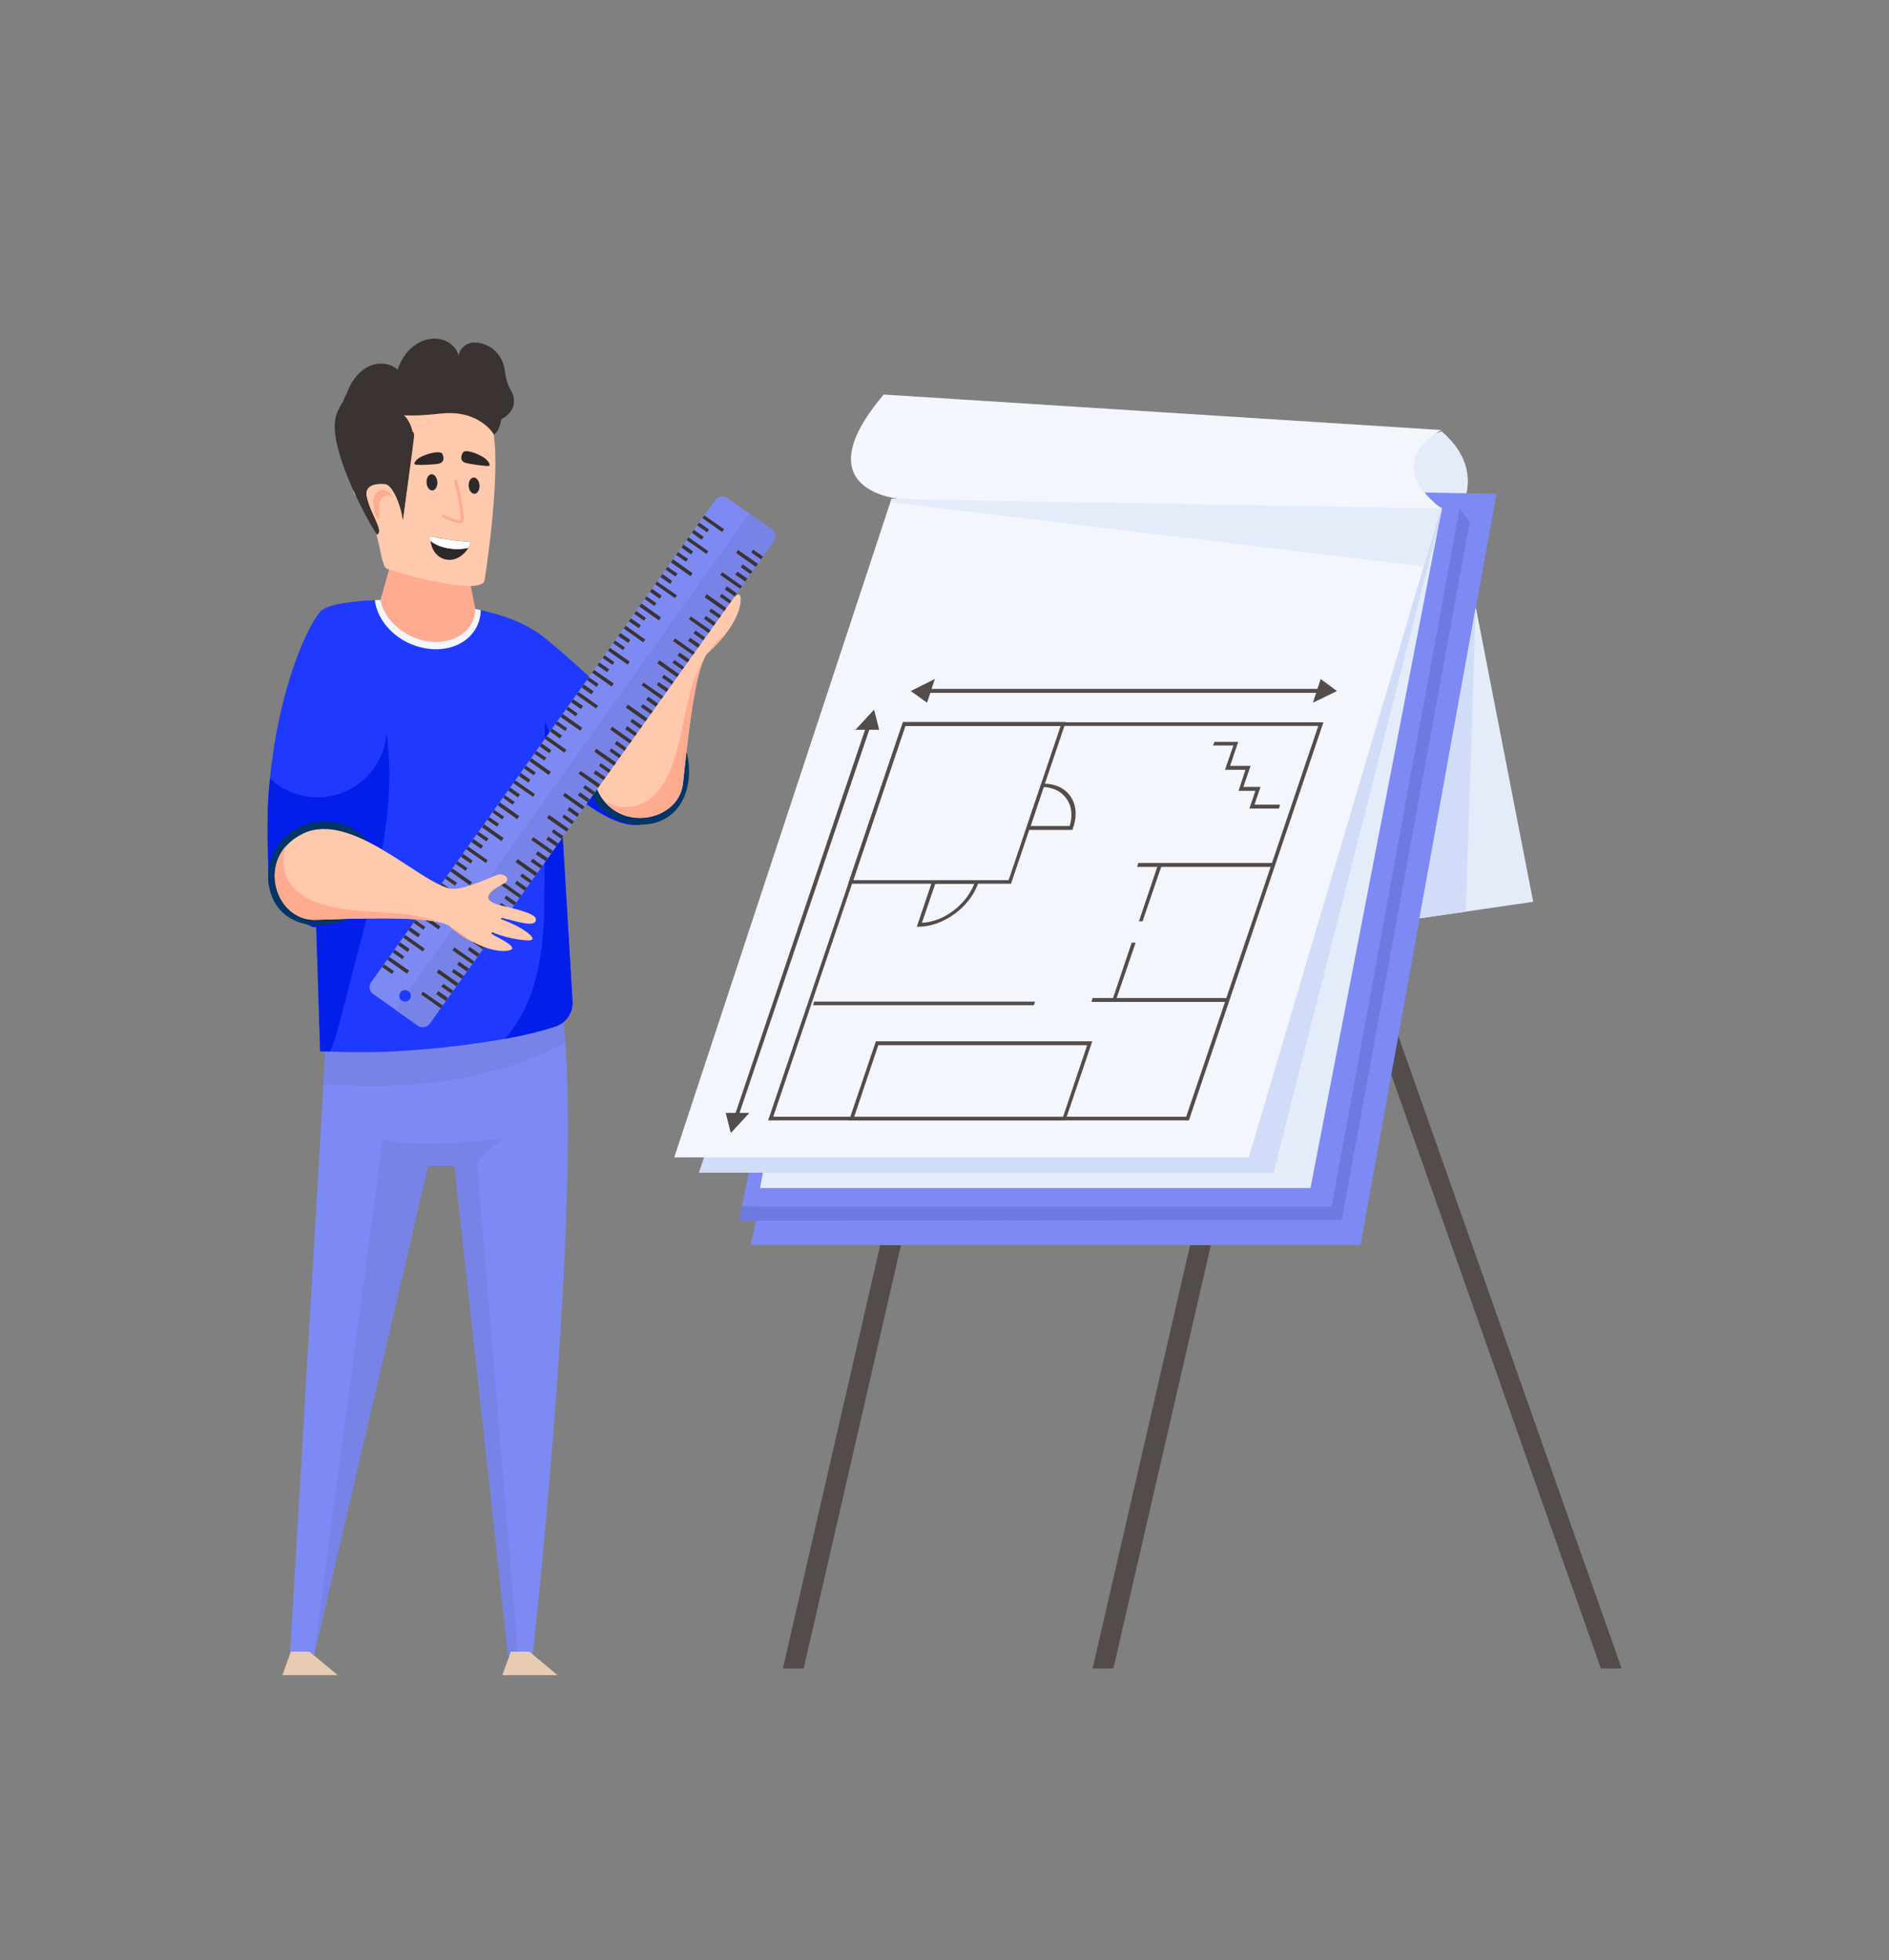 <?xml version="1.0" encoding="UTF-8"?> <svg xmlns="http://www.w3.org/2000/svg" width="212" height="220" viewBox="0 0 212 220" fill="none"><rect x="0" y="0" width="212" height="220" fill="#808080" stroke="none"/><g clip-path="url(#clip0)"><path d="M172.069 101.208L163.624 57.88C165.617 54.168 164.807 51.064 161.8 48.431L102.758 66.249V66.654L102.521 111.332L172.069 101.208Z" fill="#E4ECF9"></path><path d="M164.637 63.043L163.624 57.88C165.617 54.168 164.806 51.064 161.8 48.431L113.465 63.043H164.637Z" fill="#E4ECF9"></path><path d="M179.668 187.257H181.999L145.553 84.032H143.223L179.668 187.257Z" fill="#544C4A"></path><path d="M90.194 187.257L103.705 128.474H101.374L87.863 187.257H90.194Z" fill="#544C4A"></path><path d="M124.951 187.258L138.428 128.744H136.097L122.62 187.258H124.951Z" fill="#544C4A"></path><path d="M167.949 55.417L152.682 139.745H84.249L102.387 54.303L167.949 55.417Z" fill="#7D8AF3"></path><path d="M164.942 58.555L150.586 136.91L82.998 137.012L83.234 135.392H149.438L163.793 57.036L164.942 58.555Z" fill="#6D7AE0"></path><path d="M163.793 57.036L149.438 135.392H83.234L100.326 55.99L163.793 57.036Z" fill="#7D8AF3"></path><path d="M161.835 57.003L147.074 133.333H85.296L100.057 55.99L161.835 57.003Z" fill="#E4ECF9"></path><path d="M161.834 57.306L142.919 131.612H78.439L102.826 57.712L161.834 57.306Z" fill="#D1DCF8"></path><path d="M161.733 56.969L159.774 63.583L140.15 129.892H75.669L99.921 56.362L100.056 55.99L161.733 56.969Z" fill="#F3F6FD"></path><path d="M161.734 56.969L159.775 63.583L99.922 56.362L100.057 55.99L161.734 56.969Z" fill="#E4ECF9"></path><path d="M161.767 57.07L101.205 56.024C101.205 56.024 89.856 55.282 99.178 44.281L161.767 48.263C161.767 48.263 154.775 51.671 161.767 57.07Z" fill="#F3F6FD"></path><path d="M165.617 68.172L159.301 103.064L164.502 102.322L165.617 68.172Z" fill="#D1DCF8"></path><path d="M32.534 185.773H35.236L48.038 130.836H51.01L57.023 185.773H59.759C60.637 178.45 64.893 136.269 63.44 116.967C63.305 115.044 63.102 113.323 62.832 111.906L36.655 115.415C36.554 117.474 32.568 185.638 32.534 185.773Z" fill="#7D8AF3"></path><path d="M36.283 121.658C38.985 121.86 41.721 121.928 44.457 121.827C51.044 121.557 57.698 120.106 63.44 116.967C63.305 115.044 63.102 113.323 62.832 111.906L36.655 115.415L36.283 121.658Z" fill="#7783E7"></path><path d="M35.236 185.773L48.038 130.837H51.01L57.023 185.773H58.137L53.51 130.6C53.51 130.6 54.76 128.677 56.719 127.766C56.719 127.766 45.606 129.116 42.971 127.766L35.236 185.773Z" fill="#7783E7"></path><path d="M62.799 88.049L64.251 112.379C64.319 113.628 63.576 114.775 62.394 115.18C56.989 117.036 46.147 118.15 40.54 118.082C40.27 118.082 39.999 118.082 39.763 118.082C38.614 118.082 37.669 118.048 36.993 118.015C36.318 117.981 35.912 117.981 35.912 117.981L35.507 104.989L35.473 104.011C35.439 104.044 35.406 104.044 35.372 104.044C35.271 104.078 35.169 104.044 35.034 104.011C34.156 103.707 32.737 102.02 31.656 100.602C30.846 99.522 30.238 98.611 30.238 98.611C30.001 95.811 29.934 93.111 30.069 90.58C30.103 89.467 30.204 88.387 30.305 87.341C31.217 77.892 34.156 70.941 35.777 68.849C35.845 68.781 35.879 68.714 35.946 68.646C36.351 68.174 37.432 67.836 38.952 67.634C39.391 67.566 39.831 67.532 40.337 67.465C40.675 67.431 41.047 67.397 41.418 67.397C41.654 67.397 41.891 67.364 42.127 67.364C42.33 67.364 42.533 67.364 42.769 67.364C46.045 67.296 49.964 67.6 53.409 68.342C53.578 68.376 53.747 68.41 53.916 68.444C53.949 68.444 53.983 68.444 54.017 68.477C54.22 68.511 54.456 68.579 54.659 68.646C54.996 68.747 55.334 68.815 55.672 68.916C56.077 69.051 56.483 69.152 56.854 69.287C57.969 69.692 58.948 70.131 59.759 70.637C61.482 71.548 66.954 76.711 71.682 81.03C71.716 82.212 71.581 76.779 71.953 92.504C68.98 92.909 65.873 90.276 62.799 88.049Z" fill="#1F39FF"></path><path d="M62.799 88.048L64.252 112.378C64.319 113.627 63.576 114.774 62.394 115.179C60.84 115.719 58.847 116.191 56.685 116.596C58.577 114.436 59.759 111.636 60.367 108.835C61.11 105.494 61.11 102.018 61.11 98.61C61.11 92.739 61.144 86.833 61.144 80.962C63.137 85.821 67.089 89.837 71.885 92.064V92.57C68.98 92.907 65.873 90.275 62.799 88.048Z" fill="#041EEA"></path><path d="M40.505 105.562C39.661 108.767 38.85 111.939 38.006 115.145C37.77 116.09 37.466 117.102 37.026 118.013C36.351 117.98 35.946 117.98 35.946 117.98L35.54 104.988L35.507 104.009C35.473 104.043 35.439 104.043 35.405 104.043C35.304 104.077 35.203 104.043 35.067 104.009C34.594 103.841 33.446 103.301 32.331 102.592C30.947 101.715 30.102 100.162 30.102 98.509L30.068 90.579C30.102 89.465 30.203 88.385 30.305 87.339C30.676 87.711 31.082 88.048 31.521 88.318C33.784 89.735 36.79 89.87 39.154 88.655C41.519 87.441 43.208 84.944 43.377 82.311C44.491 90.073 42.498 97.935 40.505 105.562Z" fill="#041EEA"></path><path d="M42.06 67.362C42.364 69.758 44.458 71.986 47.261 72.66C50.538 73.47 53.51 71.85 53.915 69.016C53.949 68.847 53.949 68.645 53.949 68.476C53.915 68.476 53.882 68.476 53.848 68.442C53.679 68.409 53.51 68.375 53.341 68.341C49.862 67.599 45.944 67.295 42.701 67.362C42.499 67.329 42.262 67.329 42.06 67.362Z" fill="#F3F6FD"></path><path d="M72.695 80.017C76.038 80.489 77.727 84.269 77.254 87.711C76.748 91.153 74.248 92.941 70.904 92.469C67.56 91.996 65.264 88.824 65.77 85.382C66.277 81.94 69.384 79.544 72.695 80.017Z" fill="#003567"></path><path d="M79.349 67.396L79.484 67.464C80.362 65.54 82.76 62.908 82.22 65.102C81.679 67.295 80.801 68.611 80.801 68.611C80.801 68.611 80.936 68.847 81.071 68.678C81.679 67.902 83.165 65.641 83.132 67.329C83.064 69.387 81.071 71.85 79.518 73.2C79.484 73.234 79.484 73.234 79.45 73.268C79.281 73.436 79.146 73.673 79.011 73.976C77.795 76.575 77.086 83.931 76.647 87.947C76.207 91.861 70.499 93.278 67.797 89.904C67.358 89.364 67.02 88.723 66.784 87.981C64.993 82.311 73.944 76.102 75.262 72.66C75.768 71.378 74.586 67.869 74.485 67.16C74.35 66.485 75.228 65.641 75.566 66.654C75.937 67.666 76.849 70.096 77.998 67.16C79.146 64.224 79.788 63.246 80.328 63.785C80.903 64.292 79.416 66.89 79.349 67.396Z" fill="#FEC9AC"></path><path d="M77.118 79.072C77.524 77.283 78.098 75.528 79.01 73.942C77.794 76.541 77.085 83.897 76.645 87.913C76.206 91.827 70.498 93.245 67.796 89.87C68.134 90.073 68.505 90.275 68.877 90.376C69.958 90.714 71.207 90.612 72.221 90.106C73.639 89.398 74.551 87.98 75.193 86.529C76.173 84.167 76.544 81.569 77.118 79.072Z" fill="#FFAB90"></path><path d="M81.408 71.175C80.8 71.952 80.125 72.66 79.517 73.2C79.483 73.234 79.483 73.234 79.449 73.268C80.023 72.424 80.631 71.783 81.408 71.175Z" fill="#FFAB90"></path><path d="M42.702 67.329C43.04 69.32 44.965 71.243 47.363 71.851C47.87 71.986 48.41 72.053 48.917 72.053C51.214 72.053 53.038 70.737 53.308 68.847C53.342 68.679 53.342 68.51 53.342 68.308L52.599 64.596L44.087 62.436L42.702 67.329Z" fill="#FFAB90"></path><path d="M39.663 55.248C39.663 55.248 41.859 58.555 42.264 60.04C42.669 61.525 42.906 63.482 43.345 63.786C43.784 64.089 54.086 67.059 54.39 65.102C54.694 63.145 56.822 48.837 54.593 46.508C52.363 44.18 45.979 44.383 45.54 44.99C45.067 45.597 39.866 52.616 39.663 55.248Z" fill="#FEC9AC"></path><path d="M55.435 48.769C55.435 48.769 53.847 45.968 49.557 46.407C45.268 46.88 45.099 46.407 45.47 46.745C45.808 47.048 46.18 47.858 46.315 48.499C46.349 48.6 46.349 48.702 46.382 48.803C46.45 49.41 45.301 57.509 45.2 58.386C45.234 57.644 44.322 54.539 43.275 54.303C43.275 54.303 40.742 53.932 41.147 55.754C41.518 57.61 43.072 59.534 42.329 59.972C42.16 60.074 36.418 50.153 37.769 46.508C39.086 42.83 41.856 44.18 41.856 44.18C41.856 44.18 41.89 44.146 41.958 44.079C42.498 43.505 45.369 40.67 49.996 41.986C55.164 43.438 55.84 40.535 56.313 41.042C56.718 41.581 56.786 48.162 55.435 48.769Z" fill="#3A3331"></path><path d="M41.926 56.632C41.892 56.261 41.926 55.889 42.095 55.552C42.264 55.215 42.601 54.978 42.973 54.978C43.243 54.978 43.513 55.113 43.682 55.282C43.851 55.451 44.02 55.687 44.155 55.923C43.986 55.721 43.716 55.586 43.446 55.619C43.176 55.619 42.939 55.788 42.77 55.991C42.568 56.261 42.568 56.632 42.568 56.969C42.568 57.273 42.568 57.577 42.568 57.88C42.568 58.083 42.568 58.319 42.331 58.117C42.162 57.982 42.095 57.644 42.027 57.442C42.027 57.205 41.96 56.902 41.926 56.632Z" fill="#FFAB90"></path><path d="M45.2 58.42C45.234 57.678 44.322 54.573 43.275 54.337C43.275 54.337 40.742 53.966 41.147 55.788C41.519 57.644 43.072 59.568 42.329 60.006C42.16 60.108 37.161 48.803 38.479 45.125C39.796 41.447 41.856 44.18 41.856 44.18C41.856 44.18 41.89 44.146 41.958 44.079C42.735 44.383 43.444 44.889 43.816 45.597C44.153 46.205 44.221 46.981 44.694 47.521C45.133 48.027 45.808 48.196 46.416 48.533C46.45 48.634 46.45 48.736 46.484 48.837C46.45 49.444 45.302 57.577 45.2 58.42Z" fill="#3A3331"></path><path d="M53.259 55.415C53.595 55.396 53.843 54.972 53.813 54.47C53.784 53.968 53.488 53.576 53.153 53.596C52.818 53.616 52.57 54.039 52.599 54.541C52.629 55.044 52.924 55.435 53.259 55.415Z" fill="#2D282A"></path><path d="M48.531 55.045C48.866 55.026 49.114 54.603 49.084 54.1C49.055 53.598 48.76 53.207 48.424 53.226C48.089 53.246 47.841 53.669 47.871 54.171C47.9 54.674 48.196 55.065 48.531 55.045Z" fill="#2D282A"></path><path d="M50.941 58.59C50.435 58.421 49.894 58.151 49.658 58.05C49.59 58.016 49.557 57.915 49.59 57.847C49.624 57.78 49.725 57.746 49.827 57.78C50.536 58.151 51.414 58.455 51.651 58.387C51.82 58.083 51.448 55.924 50.975 54C50.941 53.933 51.009 53.831 51.11 53.831C51.212 53.831 51.279 53.865 51.313 53.967C51.313 53.967 51.583 55.08 51.786 56.16C52.225 58.488 51.989 58.59 51.853 58.691C51.617 58.758 51.279 58.691 50.941 58.59Z" fill="#FFAB90"></path><path d="M52.765 60.782L52.799 61.019C52.799 61.052 52.799 61.052 52.765 61.052C52.697 61.221 52.63 61.356 52.562 61.491C52.258 61.997 51.887 62.301 51.515 62.537C51.042 62.807 50.569 62.874 50.13 62.807C49.691 62.739 49.286 62.537 48.948 62.166C48.644 61.828 48.408 61.39 48.306 60.681C48.306 60.58 48.273 60.512 48.273 60.411L48.374 60.209C48.745 60.276 49.083 60.344 49.455 60.411C49.826 60.479 50.198 60.546 50.569 60.58C50.941 60.647 51.312 60.681 51.684 60.715C52.022 60.748 52.393 60.782 52.765 60.782Z" fill="#2D282A"></path><path d="M52.765 60.782L52.799 61.019C52.799 61.052 52.799 61.052 52.765 61.052C52.698 61.221 52.63 61.356 52.563 61.491C52.022 61.626 51.347 61.693 50.637 61.592C49.624 61.491 48.78 61.12 48.273 60.681C48.273 60.58 48.239 60.512 48.239 60.411L48.341 60.209C48.712 60.276 49.05 60.344 49.422 60.411C49.793 60.479 50.165 60.546 50.536 60.58C50.908 60.647 51.279 60.681 51.651 60.715C52.022 60.748 52.394 60.782 52.765 60.782Z" fill="white"></path><path d="M46.619 51.773C46.788 51.57 46.99 51.402 47.193 51.3C47.868 50.929 49.456 50.49 49.659 50.963C49.929 51.604 49.693 51.941 49.22 52.043C48.747 52.144 46.653 52.245 46.551 52.11C46.484 52.043 46.484 51.941 46.619 51.773Z" fill="#2D282A"></path><path d="M54.861 51.907C54.726 51.705 54.523 51.503 54.321 51.368C53.679 50.929 52.159 50.322 51.923 50.828C51.619 51.435 51.788 51.806 52.227 51.941C52.666 52.076 54.76 52.38 54.895 52.279C54.963 52.178 54.963 52.11 54.861 51.907Z" fill="#2D282A"></path><path d="M56.651 41.582C56.448 39.827 55.029 38.477 53.273 38.443C53.172 38.443 53.104 38.443 53.037 38.443C52.26 38.544 51.55 39.152 51.483 39.928C51.213 38.916 50.267 38.173 49.22 38.038C48.173 37.87 47.126 38.275 46.315 38.916C45.504 39.591 44.964 40.502 44.626 41.48C43.849 40.772 42.633 40.637 41.654 41.008C40.674 41.379 39.897 42.189 39.391 43.1C38.884 44.011 38.648 45.057 38.445 46.103C38.04 48.432 39.357 50.861 39.661 53.19C39.83 50.625 40.032 48.263 42.16 46.812C44.288 45.361 46.957 44.787 49.558 44.99C51.145 45.091 52.767 45.53 54.084 46.441C54.59 46.778 54.962 47.251 55.604 47.183C56.347 47.15 57.056 46.643 57.428 46.002C57.833 45.294 57.732 44.416 57.293 43.741C56.921 43.066 56.752 42.358 56.651 41.582Z" fill="#3A3331"></path><path d="M34.73 185.368H32.636L31.69 188H37.905L34.73 185.368Z" fill="#E8CBB3"></path><path d="M59.421 185.368H57.327L56.381 188H62.562L59.421 185.368Z" fill="#E8CBB3"></path><path d="M60.131 83.257C60.198 84.033 60.3 84.809 60.367 85.585C60.266 84.809 60.198 84.033 60.131 83.257Z" fill="#041EEA"></path><path d="M133.427 125.741H86.206L101.338 81.063H148.525L133.427 125.741ZM86.78 125.336H133.123L147.951 81.468H101.608L86.78 125.336Z" fill="#544C4A"></path><path d="M147.342 78.869L147.714 77.756H104.411L104.04 78.869L102.216 77.553L104.918 76.204L104.546 77.317H147.849L148.22 76.204L150.044 77.553L147.342 78.869Z" fill="#544C4A"></path><path d="M81.443 124.897H82.558L97.082 81.906H96.001L98.096 79.645L98.67 81.906H97.555L82.997 124.897H84.112L82.018 127.158L81.443 124.897Z" fill="#544C4A"></path><path d="M113.464 99.184H95.19L101.338 81.029H119.611L113.464 99.184ZM95.765 98.779H113.194L119.037 81.468H101.608L95.765 98.779Z" fill="#544C4A"></path><path d="M142.85 97.294H127.616L127.751 96.855H142.985L142.85 97.294Z" fill="#544C4A"></path><path d="M137.648 112.446H122.482L122.618 112.007H137.783L137.648 112.446Z" fill="#544C4A"></path><path d="M125.254 112.209H124.849L127.01 105.798H127.449L125.254 112.209Z" fill="#544C4A"></path><path d="M128.226 103.402H127.82L129.982 96.99H130.421L128.226 103.402Z" fill="#544C4A"></path><path d="M119.578 125.741H95.292L98.298 116.866H122.584L119.578 125.741ZM95.866 125.336H119.308L122.01 117.305H98.568L95.866 125.336Z" fill="#544C4A"></path><path d="M116.033 112.817H91.24L91.375 112.412H116.168L116.033 112.817Z" fill="#544C4A"></path><path d="M143.525 90.747H140.215L140.891 88.757H138.999L139.776 86.394H137.479L138.425 83.661H136.128L136.297 83.256H138.965L138.053 85.956H140.35L139.539 88.318H141.465L140.789 90.309H143.66L143.525 90.747Z" fill="#544C4A"></path><path d="M120.356 93.144H115.12L116.877 87.947H117.079C118.43 87.947 119.511 88.453 120.153 89.398C120.795 90.343 120.896 91.591 120.423 92.941L120.356 93.144ZM115.661 92.705H120.052C120.389 91.558 120.288 90.478 119.714 89.668C119.173 88.858 118.261 88.385 117.113 88.318L115.661 92.705Z" fill="#544C4A"></path><path d="M103.094 104.009H102.892L104.648 98.812H109.883L109.816 99.015C109.377 100.365 108.431 101.613 107.148 102.558C105.898 103.469 104.445 104.009 103.094 104.009ZM104.952 99.217L103.466 103.571C104.648 103.503 105.864 103.064 106.979 102.221C108.06 101.411 108.904 100.331 109.343 99.184H104.952V99.217Z" fill="#544C4A"></path><path d="M80.261 56.126L41.653 110.218C41.349 110.657 41.451 111.264 41.89 111.568L46.889 115.078C47.328 115.381 47.936 115.28 48.24 114.841L86.847 60.748C87.151 60.31 87.05 59.703 86.611 59.399L81.612 55.889C81.173 55.586 80.565 55.687 80.261 56.126ZM46.011 112.142C45.808 112.446 45.403 112.513 45.099 112.311C44.794 112.108 44.727 111.703 44.93 111.399C45.132 111.096 45.538 111.028 45.842 111.231C46.146 111.433 46.213 111.838 46.011 112.142Z" fill="#7D8AF3"></path><path d="M84.078 57.644L86.611 59.432C87.05 59.736 87.151 60.344 86.847 60.782L48.24 114.875C47.936 115.314 47.328 115.415 46.889 115.111L44.355 113.323L45.099 112.311C45.403 112.513 45.808 112.446 46.011 112.142C46.213 111.838 46.146 111.433 45.842 111.231L84.078 57.644Z" fill="#7783E7"></path><path d="M49.693 112.85L49.456 113.154L47.261 111.602L47.463 111.298L49.693 112.85Z" fill="#3A3331"></path><path d="M48.95 111.568L50.031 112.344L50.267 112.007L49.187 111.231L48.95 111.568Z" fill="#3A3331"></path><path d="M49.524 110.725L50.639 111.501L50.876 111.197L49.761 110.421L49.524 110.725Z" fill="#3A3331"></path><path d="M51.449 110.353L51.212 110.691L49.017 109.139L49.253 108.801L51.449 110.353Z" fill="#3A3331"></path><path d="M50.705 109.071L51.82 109.847L52.056 109.544L50.941 108.768L50.705 109.071Z" fill="#3A3331"></path><path d="M51.313 108.261L52.394 109.037L52.631 108.7L51.516 107.924L51.313 108.261Z" fill="#3A3331"></path><path d="M53.204 107.89L53.002 108.194L50.773 106.641L51.009 106.338L53.204 107.89Z" fill="#3A3331"></path><path d="M52.496 106.608L53.577 107.384L53.813 107.047L52.699 106.27L52.496 106.608Z" fill="#3A3331"></path><path d="M53.071 105.764L54.186 106.54L54.389 106.236L53.308 105.46L53.071 105.764Z" fill="#3A3331"></path><path d="M54.995 105.393L54.759 105.73L52.563 104.178L52.8 103.874L54.995 105.393Z" fill="#3A3331"></path><path d="M54.253 104.144L55.334 104.887L55.57 104.583L54.489 103.807L54.253 104.144Z" fill="#3A3331"></path><path d="M54.826 103.301L55.941 104.077L56.177 103.773L55.063 102.997L54.826 103.301Z" fill="#3A3331"></path><path d="M56.751 102.93L56.515 103.267L54.319 101.715L54.556 101.377L56.751 102.93Z" fill="#3A3331"></path><path d="M56.01 101.647L57.124 102.423L57.361 102.12L56.246 101.344L56.01 101.647Z" fill="#3A3331"></path><path d="M56.616 100.837L57.697 101.613L57.934 101.276L56.819 100.5L56.616 100.837Z" fill="#3A3331"></path><path d="M58.509 100.466L58.306 100.77L56.077 99.218L56.314 98.914L58.509 100.466Z" fill="#3A3331"></path><path d="M57.8 99.184L58.881 99.96L59.117 99.623L58.002 98.847L57.8 99.184Z" fill="#3A3331"></path><path d="M58.374 98.34L59.489 99.117L59.691 98.813L58.611 98.037L58.374 98.34Z" fill="#3A3331"></path><path d="M60.297 97.969L60.061 98.307L57.865 96.754L58.102 96.417L60.297 97.969Z" fill="#3A3331"></path><path d="M59.556 96.687L60.67 97.463L60.873 97.159L59.792 96.383L59.556 96.687Z" fill="#3A3331"></path><path d="M60.13 95.877L61.245 96.653L61.481 96.316L60.366 95.539L60.13 95.877Z" fill="#3A3331"></path><path d="M62.055 95.506L61.819 95.809L59.623 94.257L59.859 93.954L62.055 95.506Z" fill="#3A3331"></path><path d="M61.312 94.223L62.427 95L62.664 94.662L61.549 93.886L61.312 94.223Z" fill="#3A3331"></path><path d="M61.919 93.38L63 94.156L63.236 93.852L62.122 93.076L61.919 93.38Z" fill="#3A3331"></path><path d="M63.813 93.009L63.61 93.346L61.381 91.794L61.617 91.456L63.813 93.009Z" fill="#3A3331"></path><path d="M63.103 91.726L64.184 92.502L64.421 92.199L63.306 91.423L63.103 91.726Z" fill="#3A3331"></path><path d="M63.677 90.916L64.791 91.693L64.994 91.355L63.913 90.579L63.677 90.916Z" fill="#3A3331"></path><path d="M65.603 90.545L65.366 90.849L63.171 89.297L63.407 88.993L65.603 90.545Z" fill="#3A3331"></path><path d="M64.858 89.263L65.973 90.039L66.176 89.701L65.095 88.925L64.858 89.263Z" fill="#3A3331"></path><path d="M65.434 88.419L66.548 89.195L66.785 88.892L65.67 88.116L65.434 88.419Z" fill="#3A3331"></path><path d="M67.359 88.048L67.122 88.386L64.927 86.833L65.163 86.53L67.359 88.048Z" fill="#3A3331"></path><path d="M66.615 86.799L67.73 87.542L67.966 87.238L66.852 86.462L66.615 86.799Z" fill="#3A3331"></path><path d="M67.225 85.956L68.305 86.732L68.542 86.428L67.427 85.652L67.225 85.956Z" fill="#3A3331"></path><path d="M69.148 85.585L68.911 85.922L66.716 84.37L66.918 84.032L69.148 85.585Z" fill="#3A3331"></path><path d="M68.405 84.302L69.486 85.079L69.723 84.775L68.608 83.999L68.405 84.302Z" fill="#3A3331"></path><path d="M68.98 83.493L70.094 84.269L70.297 83.931L69.216 83.155L68.98 83.493Z" fill="#3A3331"></path><path d="M70.906 83.121L70.669 83.425L68.474 81.873L68.71 81.569L70.906 83.121Z" fill="#3A3331"></path><path d="M70.162 81.839L71.277 82.615L71.479 82.278L70.399 81.502L70.162 81.839Z" fill="#3A3331"></path><path d="M70.735 80.996L71.85 81.772L72.086 81.468L70.972 80.692L70.735 80.996Z" fill="#3A3331"></path><path d="M72.662 80.624L72.426 80.962L70.231 79.409L70.467 79.072L72.662 80.624Z" fill="#3A3331"></path><path d="M71.918 79.342L73.033 80.118L73.269 79.814L72.154 79.038L71.918 79.342Z" fill="#3A3331"></path><path d="M72.526 78.532L73.607 79.308L73.844 78.971L72.763 78.195L72.526 78.532Z" fill="#3A3331"></path><path d="M74.451 78.161L74.214 78.465L72.019 76.912L72.221 76.609L74.451 78.161Z" fill="#3A3331"></path><path d="M73.708 76.879L74.789 77.655L75.025 77.317L73.911 76.541L73.708 76.879Z" fill="#3A3331"></path><path d="M74.283 76.035L75.398 76.811L75.6 76.507L74.52 75.731L74.283 76.035Z" fill="#3A3331"></path><path d="M76.207 75.664L75.971 76.001L73.775 74.449L74.012 74.112L76.207 75.664Z" fill="#3A3331"></path><path d="M75.464 74.382L76.579 75.158L76.781 74.854L75.7 74.078L75.464 74.382Z" fill="#3A3331"></path><path d="M76.038 73.572L77.153 74.348L77.389 74.01L76.275 73.234L76.038 73.572Z" fill="#3A3331"></path><path d="M77.964 73.201L77.761 73.504L75.532 71.952L75.769 71.648L77.964 73.201Z" fill="#3A3331"></path><path d="M77.221 71.918L78.335 72.694L78.572 72.357L77.457 71.581L77.221 71.918Z" fill="#3A3331"></path><path d="M77.829 71.075L78.91 71.851L79.146 71.547L78.066 70.771L77.829 71.075Z" fill="#3A3331"></path><path d="M79.754 70.737L79.518 71.041L77.322 69.489L77.525 69.185L79.754 70.737Z" fill="#3A3331"></path><path d="M79.011 69.455L80.092 70.231L80.328 69.893L79.213 69.117L79.011 69.455Z" fill="#3A3331"></path><path d="M79.585 68.611L80.7 69.387L80.936 69.084L79.821 68.307L79.585 68.611Z" fill="#3A3331"></path><path d="M81.511 68.24L81.275 68.578L79.079 67.025L79.316 66.688L81.511 68.24Z" fill="#3A3331"></path><path d="M80.768 66.958L81.882 67.734L82.085 67.43L81.004 66.654L80.768 66.958Z" fill="#3A3331"></path><path d="M81.342 66.148L82.456 66.924L82.693 66.587L81.578 65.81L81.342 66.148Z" fill="#3A3331"></path><path d="M83.267 65.777L83.064 66.08L80.835 64.528L81.071 64.224L83.267 65.777Z" fill="#3A3331"></path><path d="M82.525 64.494L83.64 65.27L83.876 64.933L82.762 64.157L82.525 64.494Z" fill="#3A3331"></path><path d="M83.132 63.651L84.213 64.427L84.449 64.123L83.368 63.347L83.132 63.651Z" fill="#3A3331"></path><path d="M85.057 63.279L84.82 63.617L82.625 62.065L82.828 61.727L85.057 63.279Z" fill="#3A3331"></path><path d="M84.314 61.997L85.394 62.773L85.631 62.47L84.516 61.694L84.314 61.997Z" fill="#3A3331"></path><path d="M78.843 58.15L79.045 57.847L81.275 59.399L81.038 59.703L78.843 58.15Z" fill="#3A3331"></path><path d="M79.585 59.434L78.471 58.657L78.234 58.961L79.349 59.737L79.585 59.434Z" fill="#3A3331"></path><path d="M78.978 60.243L77.863 59.466L77.66 59.804L78.741 60.58L78.978 60.243Z" fill="#3A3331"></path><path d="M77.053 60.614L77.289 60.31L79.485 61.862L79.282 62.166L77.053 60.614Z" fill="#3A3331"></path><path d="M77.795 61.896L76.714 61.12L76.478 61.458L77.558 62.234L77.795 61.896Z" fill="#3A3331"></path><path d="M77.221 62.74L76.107 61.964L75.87 62.267L76.985 63.043L77.221 62.74Z" fill="#3A3331"></path><path d="M75.297 63.111L75.533 62.773L77.729 64.326L77.492 64.663L75.297 63.111Z" fill="#3A3331"></path><path d="M76.04 64.393L74.925 63.617L74.689 63.921L75.803 64.697L76.04 64.393Z" fill="#3A3331"></path><path d="M75.433 65.203L74.352 64.427L74.115 64.764L75.23 65.541L75.433 65.203Z" fill="#3A3331"></path><path d="M73.541 65.574L73.744 65.27L75.973 66.823L75.737 67.126L73.541 65.574Z" fill="#3A3331"></path><path d="M74.249 66.857L73.168 66.08L72.932 66.418L74.046 67.194L74.249 66.857Z" fill="#3A3331"></path><path d="M73.674 67.7L72.559 66.924L72.356 67.228L73.437 68.004L73.674 67.7Z" fill="#3A3331"></path><path d="M71.749 68.071L71.986 67.734L74.181 69.286L73.945 69.624L71.749 68.071Z" fill="#3A3331"></path><path d="M72.493 69.354L71.412 68.578L71.176 68.881L72.257 69.657L72.493 69.354Z" fill="#3A3331"></path><path d="M71.918 70.164L70.804 69.388L70.567 69.725L71.682 70.501L71.918 70.164Z" fill="#3A3331"></path><path d="M69.994 70.535L70.231 70.231L72.426 71.783L72.19 72.087L69.994 70.535Z" fill="#3A3331"></path><path d="M70.736 71.817L69.621 71.041L69.385 71.378L70.499 72.154L70.736 71.817Z" fill="#3A3331"></path><path d="M70.129 72.661L69.048 71.885L68.811 72.188L69.926 72.965L70.129 72.661Z" fill="#3A3331"></path><path d="M68.237 73.032L68.44 72.695L70.669 74.247L70.433 74.584L68.237 73.032Z" fill="#3A3331"></path><path d="M68.945 74.314L67.864 73.538L67.628 73.842L68.743 74.618L68.945 74.314Z" fill="#3A3331"></path><path d="M68.372 75.124L67.257 74.348L67.055 74.685L68.136 75.428L68.372 75.124Z" fill="#3A3331"></path><path d="M66.447 75.495L66.684 75.192L68.879 76.71L68.643 77.047L66.447 75.495Z" fill="#3A3331"></path><path d="M67.19 76.778L66.076 76.001L65.873 76.305L66.954 77.081L67.19 76.778Z" fill="#3A3331"></path><path d="M66.616 77.587L65.501 76.811L65.265 77.149L66.379 77.925L66.616 77.587Z" fill="#3A3331"></path><path d="M64.69 77.959L64.927 77.655L67.122 79.207L66.886 79.511L64.69 77.959Z" fill="#3A3331"></path><path d="M65.434 79.241L64.32 78.465L64.083 78.802L65.198 79.578L65.434 79.241Z" fill="#3A3331"></path><path d="M64.825 80.085L63.744 79.308L63.508 79.612L64.623 80.388L64.825 80.085Z" fill="#3A3331"></path><path d="M62.899 80.456L63.136 80.118L65.331 81.67L65.129 82.008L62.899 80.456Z" fill="#3A3331"></path><path d="M63.642 81.738L62.562 80.962L62.325 81.266L63.44 82.042L63.642 81.738Z" fill="#3A3331"></path><path d="M63.069 82.548L61.955 81.772L61.752 82.109L62.833 82.885L63.069 82.548Z" fill="#3A3331"></path><path d="M61.144 82.919L61.38 82.615L63.575 84.168L63.339 84.471L61.144 82.919Z" fill="#3A3331"></path><path d="M61.887 84.201L60.772 83.425L60.569 83.763L61.65 84.539L61.887 84.201Z" fill="#3A3331"></path><path d="M61.313 85.045L60.198 84.269L59.962 84.573L61.077 85.349L61.313 85.045Z" fill="#3A3331"></path><path d="M59.387 85.416L59.623 85.079L61.819 86.631L61.582 86.968L59.387 85.416Z" fill="#3A3331"></path><path d="M60.131 86.698L59.017 85.922L58.78 86.226L59.895 87.002L60.131 86.698Z" fill="#3A3331"></path><path d="M59.521 87.508L58.441 86.732L58.204 87.07L59.319 87.846L59.521 87.508Z" fill="#3A3331"></path><path d="M57.597 87.879L57.833 87.576L60.029 89.128L59.826 89.432L57.597 87.879Z" fill="#3A3331"></path><path d="M58.341 89.162L57.26 88.386L57.023 88.723L58.138 89.499L58.341 89.162Z" fill="#3A3331"></path><path d="M57.766 90.005L56.651 89.229L56.448 89.533L57.529 90.309L57.766 90.005Z" fill="#3A3331"></path><path d="M55.841 90.377L56.077 90.039L58.273 91.592L58.036 91.929L55.841 90.377Z" fill="#3A3331"></path><path d="M56.584 91.659L55.469 90.883L55.267 91.186L56.347 91.963L56.584 91.659Z" fill="#3A3331"></path><path d="M56.009 92.469L54.895 91.693L54.658 91.996L55.773 92.772L56.009 92.469Z" fill="#3A3331"></path><path d="M54.083 92.84L54.319 92.503L56.515 94.055L56.279 94.392L54.083 92.84Z" fill="#3A3331"></path><path d="M54.826 94.122L53.711 93.346L53.475 93.65L54.589 94.426L54.826 94.122Z" fill="#3A3331"></path><path d="M54.22 94.932L53.139 94.156L52.902 94.494L53.983 95.27L54.22 94.932Z" fill="#3A3331"></path><path d="M52.294 95.303L52.53 95L54.726 96.552L54.523 96.856L52.294 95.303Z" fill="#3A3331"></path><path d="M53.037 96.586L51.956 95.81L51.72 96.147L52.834 96.923L53.037 96.586Z" fill="#3A3331"></path><path d="M52.463 97.429L51.348 96.653L51.145 96.957L52.226 97.733L52.463 97.429Z" fill="#3A3331"></path><path d="M50.539 97.8L50.776 97.463L52.971 99.015L52.735 99.353L50.539 97.8Z" fill="#3A3331"></path><path d="M51.281 99.083L50.166 98.307L49.964 98.611L51.045 99.387L51.281 99.083Z" fill="#3A3331"></path><path d="M50.706 99.893L49.591 99.117L49.355 99.454L50.469 100.23L50.706 99.893Z" fill="#3A3331"></path><path d="M48.781 100.264L48.984 99.96L51.213 101.512L50.977 101.816L48.781 100.264Z" fill="#3A3331"></path><path d="M49.524 101.546L48.409 100.77L48.173 101.107L49.288 101.884L49.524 101.546Z" fill="#3A3331"></path><path d="M48.916 102.39L47.835 101.614L47.599 101.917L48.679 102.694L48.916 102.39Z" fill="#3A3331"></path><path d="M46.991 102.761L47.228 102.424L49.423 103.976L49.221 104.313L46.991 102.761Z" fill="#3A3331"></path><path d="M47.733 104.043L46.653 103.267L46.416 103.571L47.531 104.347L47.733 104.043Z" fill="#3A3331"></path><path d="M47.16 104.853L46.045 104.077L45.809 104.414L46.923 105.191L47.16 104.853Z" fill="#3A3331"></path><path d="M45.235 105.224L45.472 104.921L47.667 106.473L47.431 106.777L45.235 105.224Z" fill="#3A3331"></path><path d="M45.978 106.506L44.864 105.73L44.661 106.068L45.742 106.844L45.978 106.506Z" fill="#3A3331"></path><path d="M45.369 107.35L44.288 106.574L44.052 106.878L45.166 107.654L45.369 107.35Z" fill="#3A3331"></path><path d="M43.478 107.721L43.681 107.384L45.91 108.936L45.674 109.274L43.478 107.721Z" fill="#3A3331"></path><path d="M44.221 109.004L43.107 108.228L42.87 108.531L43.985 109.307L44.221 109.004Z" fill="#3A3331"></path><path d="M42.735 98.273C42.735 101.614 39.222 103.841 35.743 103.841C32.264 103.841 30.102 101.614 30.102 98.273C30.102 94.932 32.94 92.199 36.419 92.199C39.898 92.199 42.735 94.932 42.735 98.273Z" fill="#003567"></path><path d="M56.246 103.031L56.178 103.166C58.239 103.773 61.211 105.764 58.948 105.528C56.685 105.325 55.266 104.617 55.266 104.617C55.266 104.617 55.063 104.785 55.266 104.887C56.144 105.359 58.61 106.506 56.888 106.709C55.604 106.844 54.118 106.304 52.8 105.562C51.922 105.089 51.145 104.515 50.537 104.009C50.504 103.976 50.504 103.976 50.47 103.942C50.301 103.807 50.031 103.706 49.693 103.604C46.923 102.794 39.492 103.098 35.439 103.233C31.453 103.368 29.258 97.969 32.23 94.831C32.703 94.325 33.277 93.92 34.02 93.548C39.425 90.984 46.889 98.914 50.504 99.724C51.855 100.027 55.199 98.374 55.874 98.171C56.55 97.969 57.495 98.678 56.516 99.184C55.57 99.69 53.273 100.938 56.347 101.647C59.421 102.356 60.502 102.828 60.063 103.469C59.59 104.11 56.786 102.997 56.246 103.031Z" fill="#FEC9AC"></path><path d="M44.289 102.491C46.113 102.66 47.971 102.93 49.66 103.605C46.89 102.795 39.459 103.098 35.406 103.233C31.42 103.368 29.224 97.969 32.197 94.831C32.028 95.202 31.893 95.573 31.859 95.978C31.69 97.092 31.96 98.307 32.602 99.218C33.514 100.5 35.068 101.209 36.588 101.614C39.121 102.289 41.722 102.289 44.289 102.491Z" fill="#FFAB90"></path><path d="M52.766 105.595C51.888 105.123 51.111 104.549 50.503 104.043C50.469 104.009 50.469 104.009 50.435 103.976C51.347 104.414 52.057 104.92 52.766 105.595Z" fill="#FFAB90"></path></g><defs><clipPath id="clip0"><path d="M0 0H200C206.627 0 212 5.373 212 12V208C212 214.627 206.627 220 200 220H0V0Z" fill="white"></path></clipPath></defs></svg> 